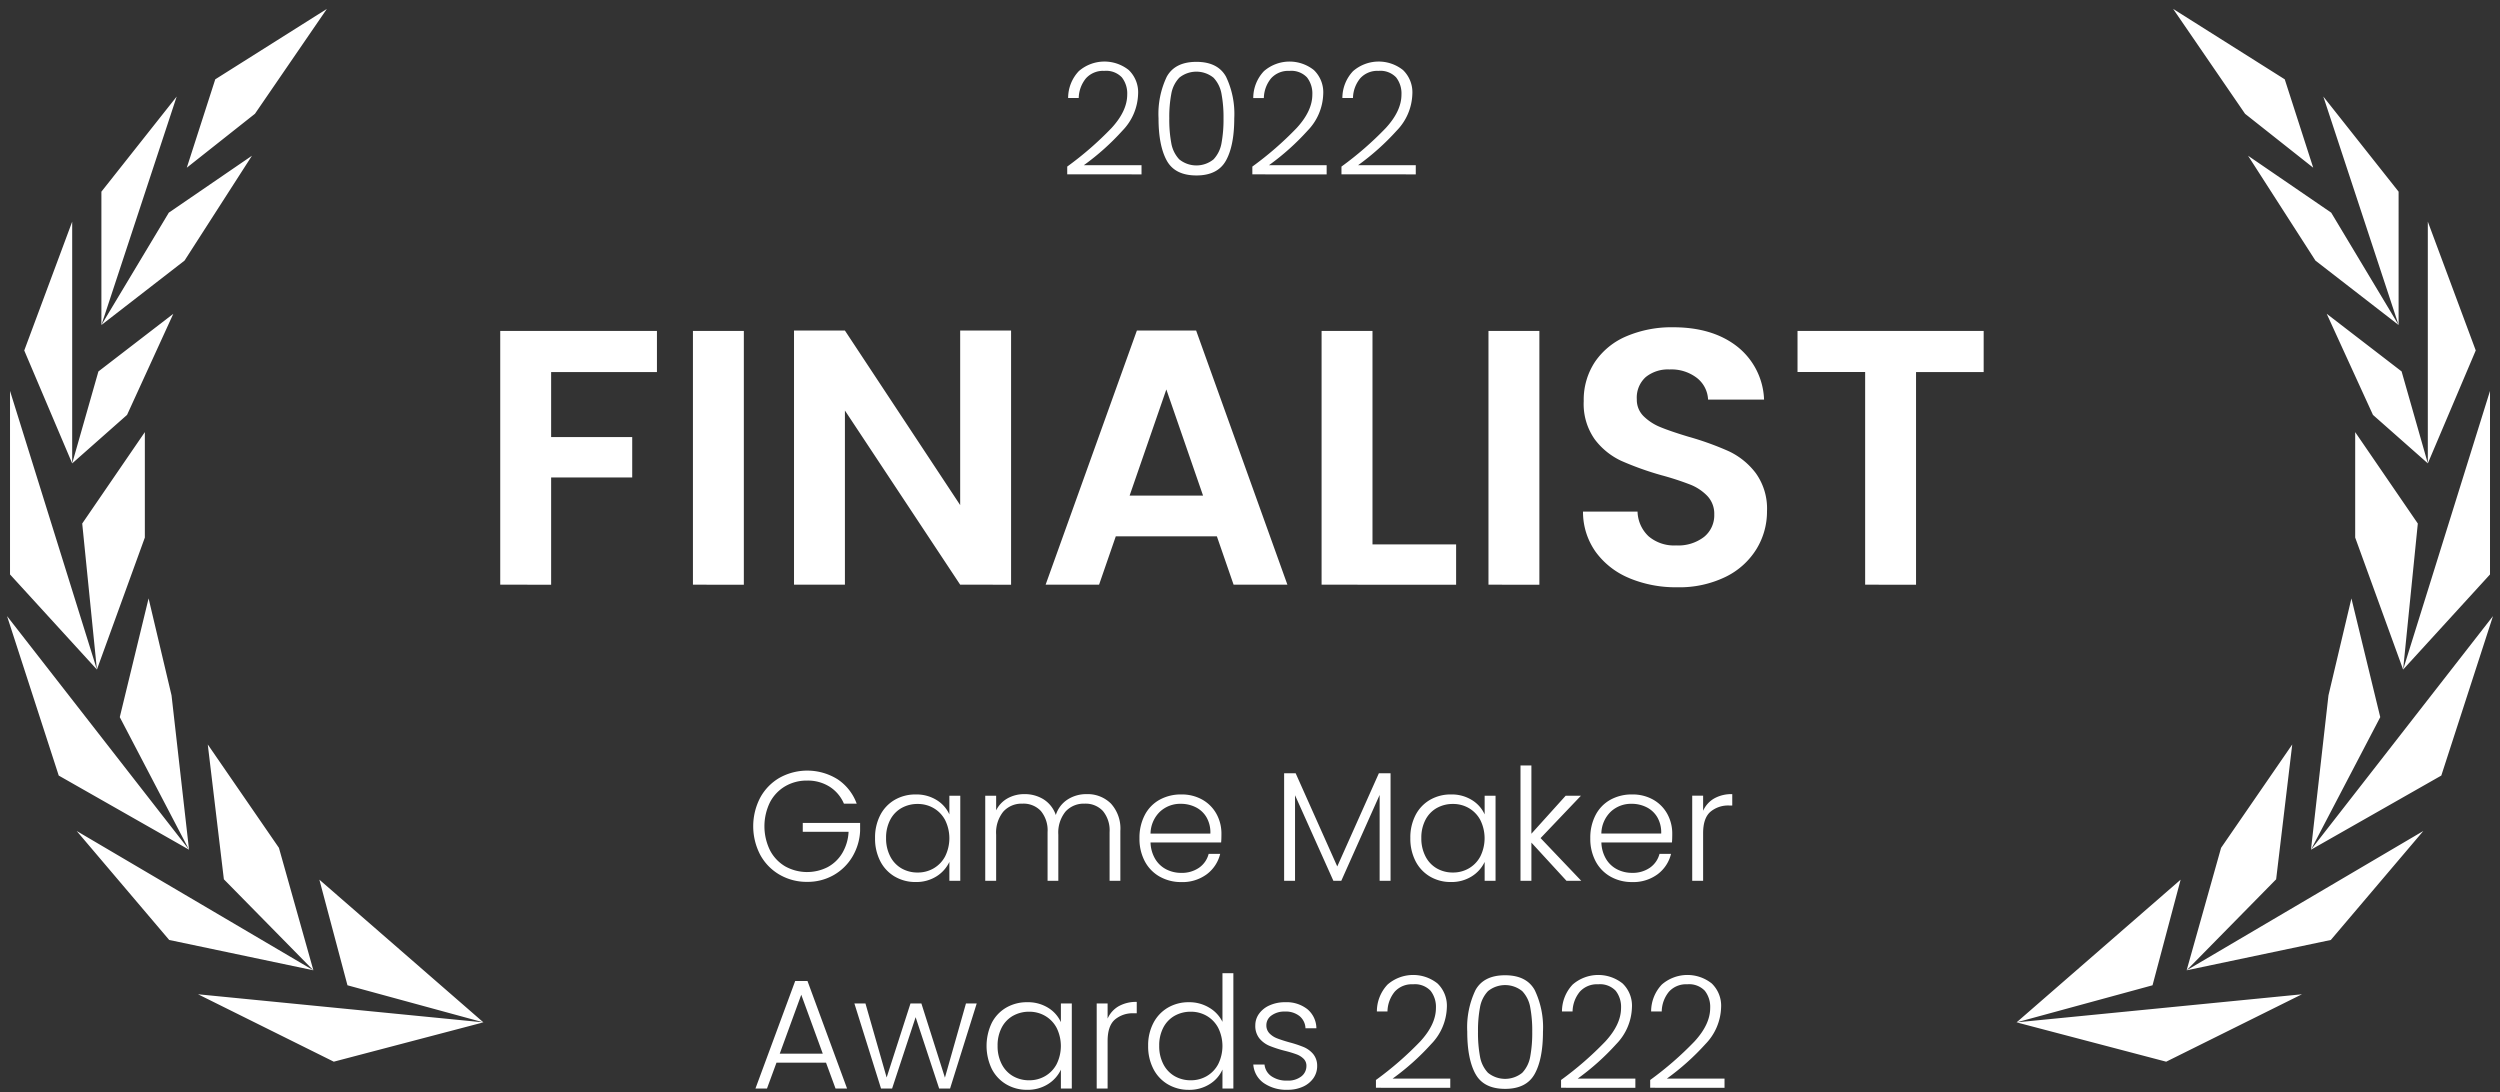 <svg xmlns="http://www.w3.org/2000/svg" width="481.314" height="210.312" viewBox="0 0 481.314 210.312">
  <rect x="0" y="0" width="481.314" height="210.312" fill="#333333" stroke="none"/>
  <path id="Vereinigungsmenge_1" data-name="Vereinigungsmenge 1" d="M271.786,206.791a4.759,4.759,0,0,1-2-3.555h2.16a3.1,3.1,0,0,0,1.3,2.235,5.109,5.109,0,0,0,3.105.855,4.081,4.081,0,0,0,2.686-.81,2.512,2.512,0,0,0,.975-2.01,1.869,1.869,0,0,0-.54-1.381,3.841,3.841,0,0,0-1.365-.855,21.47,21.47,0,0,0-2.235-.675,22.7,22.7,0,0,1-2.97-.959,5.062,5.062,0,0,1-1.935-1.426,3.807,3.807,0,0,1-.795-2.534,3.768,3.768,0,0,1,.72-2.22,4.916,4.916,0,0,1,2.039-1.62,7.183,7.183,0,0,1,3-.6,6.484,6.484,0,0,1,4.26,1.336,4.848,4.848,0,0,1,1.74,3.675h-2.1a3.187,3.187,0,0,0-1.125-2.325,4.221,4.221,0,0,0-2.835-.886,4.158,4.158,0,0,0-2.58.751,2.256,2.256,0,0,0-.99,1.859,2.193,2.193,0,0,0,.585,1.575,4.01,4.01,0,0,0,1.455.96q.869.346,2.34.765a22.226,22.226,0,0,1,2.82.93,4.9,4.9,0,0,1,1.8,1.32,3.531,3.531,0,0,1,.78,2.31,4.023,4.023,0,0,1-.72,2.354,4.893,4.893,0,0,1-2.01,1.635,6.965,6.965,0,0,1-2.97.6A7.614,7.614,0,0,1,271.786,206.791Zm-18.45.255a7.277,7.277,0,0,1-2.79-2.97,9.431,9.431,0,0,1-1.005-4.44,9.23,9.23,0,0,1,1.021-4.425,7.3,7.3,0,0,1,2.8-2.94,7.9,7.9,0,0,1,4.036-1.035,7.4,7.4,0,0,1,3.9,1.05,6.425,6.425,0,0,1,2.55,2.73v-9.36h2.1v22.2h-2.1V204.2a6.3,6.3,0,0,1-2.46,2.805,7.3,7.3,0,0,1-4.02,1.1A7.806,7.806,0,0,1,253.337,207.046Zm1.305-13.2a5.533,5.533,0,0,0-2.175,2.265,7.368,7.368,0,0,0-.795,3.525,7.475,7.475,0,0,0,.795,3.524,5.587,5.587,0,0,0,2.175,2.31,6.134,6.134,0,0,0,3.119.795,6.013,6.013,0,0,0,3.075-.81,5.774,5.774,0,0,0,2.2-2.309,7.882,7.882,0,0,0,0-6.961,5.774,5.774,0,0,0-2.2-2.309,6.013,6.013,0,0,0-3.075-.81A6.235,6.235,0,0,0,254.642,193.846Zm-32.415,13.2a7.283,7.283,0,0,1-2.79-2.97,10.283,10.283,0,0,1,0-8.865,7.205,7.205,0,0,1,2.79-2.94,7.9,7.9,0,0,1,4.035-1.035,7.351,7.351,0,0,1,4.036,1.08,6.294,6.294,0,0,1,2.445,2.76v-3.6h2.1v16.38h-2.1v-3.63A6.584,6.584,0,0,1,230.267,207a7.275,7.275,0,0,1-4.036,1.1A7.749,7.749,0,0,1,222.226,207.046Zm1.3-13.2a5.533,5.533,0,0,0-2.175,2.265,7.378,7.378,0,0,0-.795,3.525,7.486,7.486,0,0,0,.795,3.524,5.587,5.587,0,0,0,2.175,2.31,6.135,6.135,0,0,0,3.12.795,6.017,6.017,0,0,0,3.075-.81,5.781,5.781,0,0,0,2.205-2.309,7.882,7.882,0,0,0,0-6.961,5.78,5.78,0,0,0-2.205-2.309,6.017,6.017,0,0,0-3.075-.81A6.236,6.236,0,0,0,223.531,193.846Zm89.025,11.191q-1.575-2.881-1.575-8.131a16.626,16.626,0,0,1,1.589-8.01q1.59-2.85,5.7-2.849t5.7,2.849a16.615,16.615,0,0,1,1.59,8.01q0,5.25-1.59,8.131t-5.7,2.88Q314.131,207.916,312.557,205.036Zm2.415-15.93a6.029,6.029,0,0,0-1.53,3.09,24.12,24.12,0,0,0-.39,4.71,24.919,24.919,0,0,0,.39,4.815,6.037,6.037,0,0,0,1.53,3.1,5.238,5.238,0,0,0,6.6,0,6.031,6.031,0,0,0,1.531-3.1,24.987,24.987,0,0,0,.39-4.815,24.187,24.187,0,0,0-.39-4.71,6.023,6.023,0,0,0-1.531-3.09,5.238,5.238,0,0,0-6.6,0Zm-75.33,18.75v-16.38h2.1v2.91a5.129,5.129,0,0,1,2.115-2.37,6.776,6.776,0,0,1,3.495-.84v2.19h-.57a5.3,5.3,0,0,0-3.66,1.23q-1.38,1.23-1.38,4.109v9.15Zm-30.33,0-4.53-13.74-4.53,13.74h-2.13l-5.13-16.38h2.13l4.08,14.25,4.59-14.25h2.1l4.531,14.28,4.05-14.28h2.07l-5.13,16.38Zm-19.949,0-1.831-4.98h-9.54l-1.83,4.98h-2.22l7.65-20.7h2.371l7.619,20.7Zm-10.741-6.72h8.28l-4.14-11.34Zm167.58,6.57v-1.5a63.509,63.509,0,0,0,8.536-7.425q3.015-3.286,3.015-6.435a5.025,5.025,0,0,0-1.035-3.316,4.155,4.155,0,0,0-3.375-1.245,4.433,4.433,0,0,0-3.525,1.425,6.188,6.188,0,0,0-1.395,3.8h-2.04a7.537,7.537,0,0,1,2.056-5.175,7.518,7.518,0,0,1,9.615-.21,5.942,5.942,0,0,1,1.8,4.635,10.56,10.56,0,0,1-3.015,7.034,47.144,47.144,0,0,1-7.425,6.646h11.1v1.769Zm-17.159,0v-1.5a63.493,63.493,0,0,0,8.535-7.425q3.015-3.286,3.015-6.435a5.02,5.02,0,0,0-1.035-3.316,4.155,4.155,0,0,0-3.375-1.245,4.433,4.433,0,0,0-3.525,1.425,6.188,6.188,0,0,0-1.4,3.8h-2.039a7.533,7.533,0,0,1,2.055-5.175,7.518,7.518,0,0,1,9.615-.21,5.939,5.939,0,0,1,1.8,4.635,10.56,10.56,0,0,1-3.015,7.034,47.1,47.1,0,0,1-7.425,6.646h11.1v1.769Zm-35.64,0v-1.5a63.491,63.491,0,0,0,8.535-7.425q3.015-3.286,3.015-6.435a5.02,5.02,0,0,0-1.035-3.316,4.155,4.155,0,0,0-3.375-1.245,4.433,4.433,0,0,0-3.525,1.425,6.188,6.188,0,0,0-1.395,3.8h-2.039a7.533,7.533,0,0,1,2.055-5.175,7.518,7.518,0,0,1,9.615-.21,5.943,5.943,0,0,1,1.8,4.635,10.56,10.56,0,0,1-3.015,7.034,47.1,47.1,0,0,1-7.425,6.646h11.1v1.769Zm123.337-12.591,54.944-5.408-26.138,12.979ZM66.618,189.706l54.944,5.408-28.806,7.571Zm381.7-22.063-5.407,20.333-26.175,7.139ZM95.388,187.976,89.98,167.642l31.582,27.473Zm399.656-29.707-17.809,20.983-27.761,5.841Zm-38.936,3.245,13.7-19.9-3.1,25.957-17.233,17.522ZM88.825,185.091l-27.758-5.84-17.81-20.983L88.824,185.09,71.593,167.57l-3.1-25.957,13.7,19.9,6.634,23.577h0Zm249.741-18.03a7.3,7.3,0,0,1-2.865-2.939,9.191,9.191,0,0,1-1.035-4.455,9.385,9.385,0,0,1,1.02-4.47,7.089,7.089,0,0,1,2.85-2.94,8.422,8.422,0,0,1,4.17-1.02,8.008,8.008,0,0,1,4.1,1.02A7.05,7.05,0,0,1,349.5,155a7.831,7.831,0,0,1,.945,3.825q0,1.08-.06,1.651H336.8a6.6,6.6,0,0,0,.9,3.18,5.3,5.3,0,0,0,2.13,2,6.232,6.232,0,0,0,2.88.675,5.783,5.783,0,0,0,3.434-.99,4.654,4.654,0,0,0,1.846-2.67h2.219a6.931,6.931,0,0,1-2.565,3.915,7.843,7.843,0,0,1-4.935,1.515A8.257,8.257,0,0,1,338.566,167.061Zm.06-12.524a5.99,5.99,0,0,0-1.831,4.23h11.52a5.826,5.826,0,0,0-.734-3.12,4.961,4.961,0,0,0-2.085-1.95,6.35,6.35,0,0,0-2.88-.66A5.718,5.718,0,0,0,338.627,154.536Zm-34.816,12.51a7.283,7.283,0,0,1-2.79-2.97,9.445,9.445,0,0,1-1-4.441,9.351,9.351,0,0,1,1-4.424,7.2,7.2,0,0,1,2.79-2.94,7.894,7.894,0,0,1,4.036-1.035,7.35,7.35,0,0,1,4.035,1.08,6.282,6.282,0,0,1,2.444,2.76v-3.6h2.1v16.38h-2.1v-3.631A6.578,6.578,0,0,1,311.852,167a7.275,7.275,0,0,1-4.036,1.094A7.757,7.757,0,0,1,303.811,167.046Zm1.3-13.2a5.526,5.526,0,0,0-2.174,2.265,7.364,7.364,0,0,0-.8,3.524,7.479,7.479,0,0,0,.8,3.525,5.585,5.585,0,0,0,2.174,2.31,6.135,6.135,0,0,0,3.12.795,6.017,6.017,0,0,0,3.075-.81,5.775,5.775,0,0,0,2.2-2.31,7.88,7.88,0,0,0,0-6.96,5.775,5.775,0,0,0-2.2-2.31,6.017,6.017,0,0,0-3.075-.81A6.227,6.227,0,0,0,305.116,153.846Zm-53.339,13.215a7.3,7.3,0,0,1-2.866-2.939,9.2,9.2,0,0,1-1.035-4.455,9.385,9.385,0,0,1,1.021-4.47,7.093,7.093,0,0,1,2.849-2.94,8.426,8.426,0,0,1,4.171-1.02,8,8,0,0,1,4.094,1.02,7.047,7.047,0,0,1,2.7,2.745,7.831,7.831,0,0,1,.945,3.825q0,1.08-.06,1.651h-13.59a6.6,6.6,0,0,0,.9,3.18,5.3,5.3,0,0,0,2.13,2,6.23,6.23,0,0,0,2.88.675,5.783,5.783,0,0,0,3.434-.99,4.648,4.648,0,0,0,1.845-2.67h2.22a6.94,6.94,0,0,1-2.565,3.915,7.844,7.844,0,0,1-4.935,1.515A8.255,8.255,0,0,1,251.777,167.061Zm.059-12.524a5.989,5.989,0,0,0-1.83,4.23h11.52a5.818,5.818,0,0,0-.735-3.12,4.958,4.958,0,0,0-2.084-1.95,6.35,6.35,0,0,0-2.88-.66A5.718,5.718,0,0,0,251.836,154.536Zm-51.075,12.51a7.283,7.283,0,0,1-2.79-2.97,9.446,9.446,0,0,1-1-4.441,9.351,9.351,0,0,1,1-4.424,7.205,7.205,0,0,1,2.79-2.94,7.894,7.894,0,0,1,4.036-1.035,7.35,7.35,0,0,1,4.035,1.08,6.29,6.29,0,0,1,2.445,2.76v-3.6h2.1v16.38h-2.1v-3.631A6.586,6.586,0,0,1,208.8,167a7.275,7.275,0,0,1-4.036,1.094A7.757,7.757,0,0,1,200.761,167.046Zm1.305-13.2a5.526,5.526,0,0,0-2.174,2.265,7.364,7.364,0,0,0-.8,3.524,7.479,7.479,0,0,0,.8,3.525,5.585,5.585,0,0,0,2.174,2.31,6.135,6.135,0,0,0,3.12.795,6.017,6.017,0,0,0,3.075-.81,5.783,5.783,0,0,0,2.205-2.31,7.88,7.88,0,0,0,0-6.96,5.783,5.783,0,0,0-2.205-2.31,6.017,6.017,0,0,0-3.075-.81A6.227,6.227,0,0,0,202.066,153.846ZM178.607,166.7a9.837,9.837,0,0,1-3.735-3.81,11.9,11.9,0,0,1,0-11.07,9.837,9.837,0,0,1,3.735-3.81,11.016,11.016,0,0,1,11.16.315,9.518,9.518,0,0,1,3.659,4.68h-2.46a7.171,7.171,0,0,0-2.745-3.255,7.845,7.845,0,0,0-4.335-1.185,8.206,8.206,0,0,0-4.2,1.08,7.713,7.713,0,0,0-2.94,3.075,10.519,10.519,0,0,0,0,9.285,7.688,7.688,0,0,0,2.94,3.09,8.707,8.707,0,0,0,8.145.135,7.307,7.307,0,0,0,2.82-2.7,8.86,8.86,0,0,0,1.215-4.1h-8.82v-1.71h11.04v1.53a10.632,10.632,0,0,1-1.5,5,9.862,9.862,0,0,1-3.615,3.525,10.1,10.1,0,0,1-5.085,1.29A10.387,10.387,0,0,1,178.607,166.7Zm175.68,1.156v-16.38h2.1v2.91a5.129,5.129,0,0,1,2.115-2.37,6.767,6.767,0,0,1,3.495-.841v2.191h-.57a5.3,5.3,0,0,0-3.66,1.229q-1.38,1.23-1.38,4.11v9.15Zm-24.211,0-6.75-7.35v7.35h-2.1v-22.2h2.1V158.8l6.6-7.32h2.939l-7.77,8.159,7.83,8.221Zm-35.969,0v-16.53l-7.38,16.53H285.2l-7.38-16.47v16.47h-2.1v-20.7h2.219l8.01,17.94,8.01-17.94h2.25v20.7Zm-51.99,0V158.5a5.845,5.845,0,0,0-1.29-4.081,4.524,4.524,0,0,0-3.51-1.409,4.723,4.723,0,0,0-3.69,1.53,6.417,6.417,0,0,0-1.38,4.44v8.88h-2.07V158.5a5.841,5.841,0,0,0-1.291-4.081,4.558,4.558,0,0,0-3.54-1.409,4.723,4.723,0,0,0-3.69,1.53,6.417,6.417,0,0,0-1.38,4.44v8.88h-2.1v-16.38h2.1v2.82a5.368,5.368,0,0,1,2.219-2.325,6.531,6.531,0,0,1,3.21-.8,6.81,6.81,0,0,1,3.735,1.021,5.744,5.744,0,0,1,2.325,3,5.537,5.537,0,0,1,2.265-2.985,6.584,6.584,0,0,1,3.645-1.035,6.357,6.357,0,0,1,4.7,1.815,7.131,7.131,0,0,1,1.814,5.265v9.6ZM508.456,116.9l-9.95,30.7-25.092,14.277Zm-31.673,15.253,4.417-18.658,5.552,22.856-13.339,25.525ZM39.8,147.6l-9.95-30.7,35.043,44.977Zm11.753-11.248L57.1,113.492l4.417,18.659,3.37,29.723Zm430.373-34.574v-20.3l12.058,17.6-2.829,28.117,16.728-53.646v35.331l-16.728,18.315ZM47.15,127.192,30.422,108.878V73.546L47.15,127.192,44.322,99.076l12.057-17.6v20.3Zm295.037-17.6a15.11,15.11,0,0,1-6.475-5.04,13.271,13.271,0,0,1-2.45-7.77h10.5a6.786,6.786,0,0,0,2.135,4.76,7.565,7.565,0,0,0,5.285,1.75,8.132,8.132,0,0,0,5.39-1.644,5.351,5.351,0,0,0,1.96-4.306,4.974,4.974,0,0,0-1.33-3.569,9.3,9.3,0,0,0-3.326-2.205,54.818,54.818,0,0,0-5.495-1.786,58.885,58.885,0,0,1-7.735-2.765,13.548,13.548,0,0,1-5.109-4.13,11.766,11.766,0,0,1-2.136-7.384,13.2,13.2,0,0,1,2.171-7.56,13.8,13.8,0,0,1,6.089-4.936,22.163,22.163,0,0,1,8.96-1.715q7.56,0,12.285,3.675a13.623,13.623,0,0,1,5.215,10.255h-10.78a5.6,5.6,0,0,0-2.135-4.164,8.042,8.042,0,0,0-5.285-1.645,6.8,6.8,0,0,0-4.585,1.47,5.314,5.314,0,0,0-1.715,4.271,4.414,4.414,0,0,0,1.3,3.254,9.874,9.874,0,0,0,3.22,2.1q1.925.8,5.424,1.855a57.018,57.018,0,0,1,7.771,2.8,13.953,13.953,0,0,1,5.18,4.2,11.667,11.667,0,0,1,2.17,7.35,13.822,13.822,0,0,1-2.029,7.28,14.337,14.337,0,0,1-5.95,5.355,20.294,20.294,0,0,1-9.31,2A23.193,23.193,0,0,1,342.187,109.6Zm45.394,1.26V69.906H374.562V62H410.4v7.91h-13.02v40.95Zm-72.519,0V62h9.8v48.86Zm-32.13,0V62h9.8v41.09h16.1v7.77Zm-16.941,0-3.219-9.31H243.311l-3.219,9.31H229.8l17.571-48.929h11.409l17.571,48.929Zm-20.02-17.15h14.14l-7.069-20.44Zm-32.62,17.15-22.19-33.53v33.53h-9.8V61.926h9.8l22.19,33.6v-33.6h9.8v48.929Zm-51.45,0V62h9.8v48.86Zm-37.1,0V62h30.17v7.91H134.6V82.436h15.61v7.77H134.6v20.65Zm371.108-69.9,9.229,24.8L495.91,87.5ZM485.347,78.161l-8.906-19.469,14.422,11.1,5.047,17.7ZM33.162,65.759l9.229-24.8V87.5l5.047-17.7,14.421-11.1L52.954,78.161,42.392,87.5Zm457.123-4.9-16.007-12.4L461.3,28.265l16.007,10.959,12.979,21.632L475.792,16.872l14.494,18.315Zm-442.27,0V35.187L62.509,16.872,48.016,60.856,60.994,39.225,77,28.265,64.022,48.454Zm205.1-31.676q-1.575-2.88-1.575-8.13a16.613,16.613,0,0,1,1.59-8.01q1.589-2.85,5.7-2.85t5.7,2.85a16.613,16.613,0,0,1,1.59,8.01q0,5.25-1.59,8.13t-5.7,2.88Q254.686,32.06,253.112,29.18Zm2.415-15.93A6.032,6.032,0,0,0,254,16.34a24.111,24.111,0,0,0-.39,4.71,24.923,24.923,0,0,0,.39,4.815,6.044,6.044,0,0,0,1.53,3.1,5.24,5.24,0,0,0,6.6,0,6.044,6.044,0,0,0,1.53-3.1,24.993,24.993,0,0,0,.39-4.815,24.18,24.18,0,0,0-.39-4.71,6.031,6.031,0,0,0-1.53-3.091,5.24,5.24,0,0,0-6.6,0Zm31.23,18.6v-1.5a63.379,63.379,0,0,0,8.536-7.425q3.015-3.285,3.015-6.435a5.022,5.022,0,0,0-1.035-3.315A4.155,4.155,0,0,0,293.9,11.93a4.43,4.43,0,0,0-3.525,1.425,6.184,6.184,0,0,0-1.4,3.8h-2.04a7.535,7.535,0,0,1,2.056-5.175,7.52,7.52,0,0,1,9.615-.211,5.944,5.944,0,0,1,1.8,4.635,10.562,10.562,0,0,1-3.015,7.035,47.146,47.146,0,0,1-7.425,6.645h11.1v1.77Zm-17.159,0v-1.5a63.365,63.365,0,0,0,8.535-7.425q3.015-3.285,3.015-6.435a5.017,5.017,0,0,0-1.035-3.315,4.155,4.155,0,0,0-3.375-1.245,4.43,4.43,0,0,0-3.525,1.425,6.184,6.184,0,0,0-1.4,3.8h-2.039a7.531,7.531,0,0,1,2.055-5.175,7.52,7.52,0,0,1,9.615-.211,5.941,5.941,0,0,1,1.8,4.635,10.557,10.557,0,0,1-3.015,7.035,47.145,47.145,0,0,1-7.425,6.645h11.1v1.77Zm-35.64,0v-1.5a63.364,63.364,0,0,0,8.535-7.425q3.015-3.285,3.015-6.435a5.018,5.018,0,0,0-1.035-3.315A4.155,4.155,0,0,0,241.1,11.93a4.43,4.43,0,0,0-3.525,1.425,6.184,6.184,0,0,0-1.4,3.8h-2.039a7.531,7.531,0,0,1,2.055-5.175,7.52,7.52,0,0,1,9.615-.211,5.941,5.941,0,0,1,1.8,4.635,10.558,10.558,0,0,1-3.015,7.035,47.144,47.144,0,0,1-7.425,6.645h11.1v1.77ZM460.723,20.19,446.879,0l21.487,13.556,5.48,17.016ZM69.935,13.556,91.422,0,77.578,20.189,64.455,30.572Z" transform="translate(-28.493 1.716)" fill="#fff" stroke="rgba(0,0,0,0)" stroke-miterlimit="10" stroke-width="1"/>
</svg>
